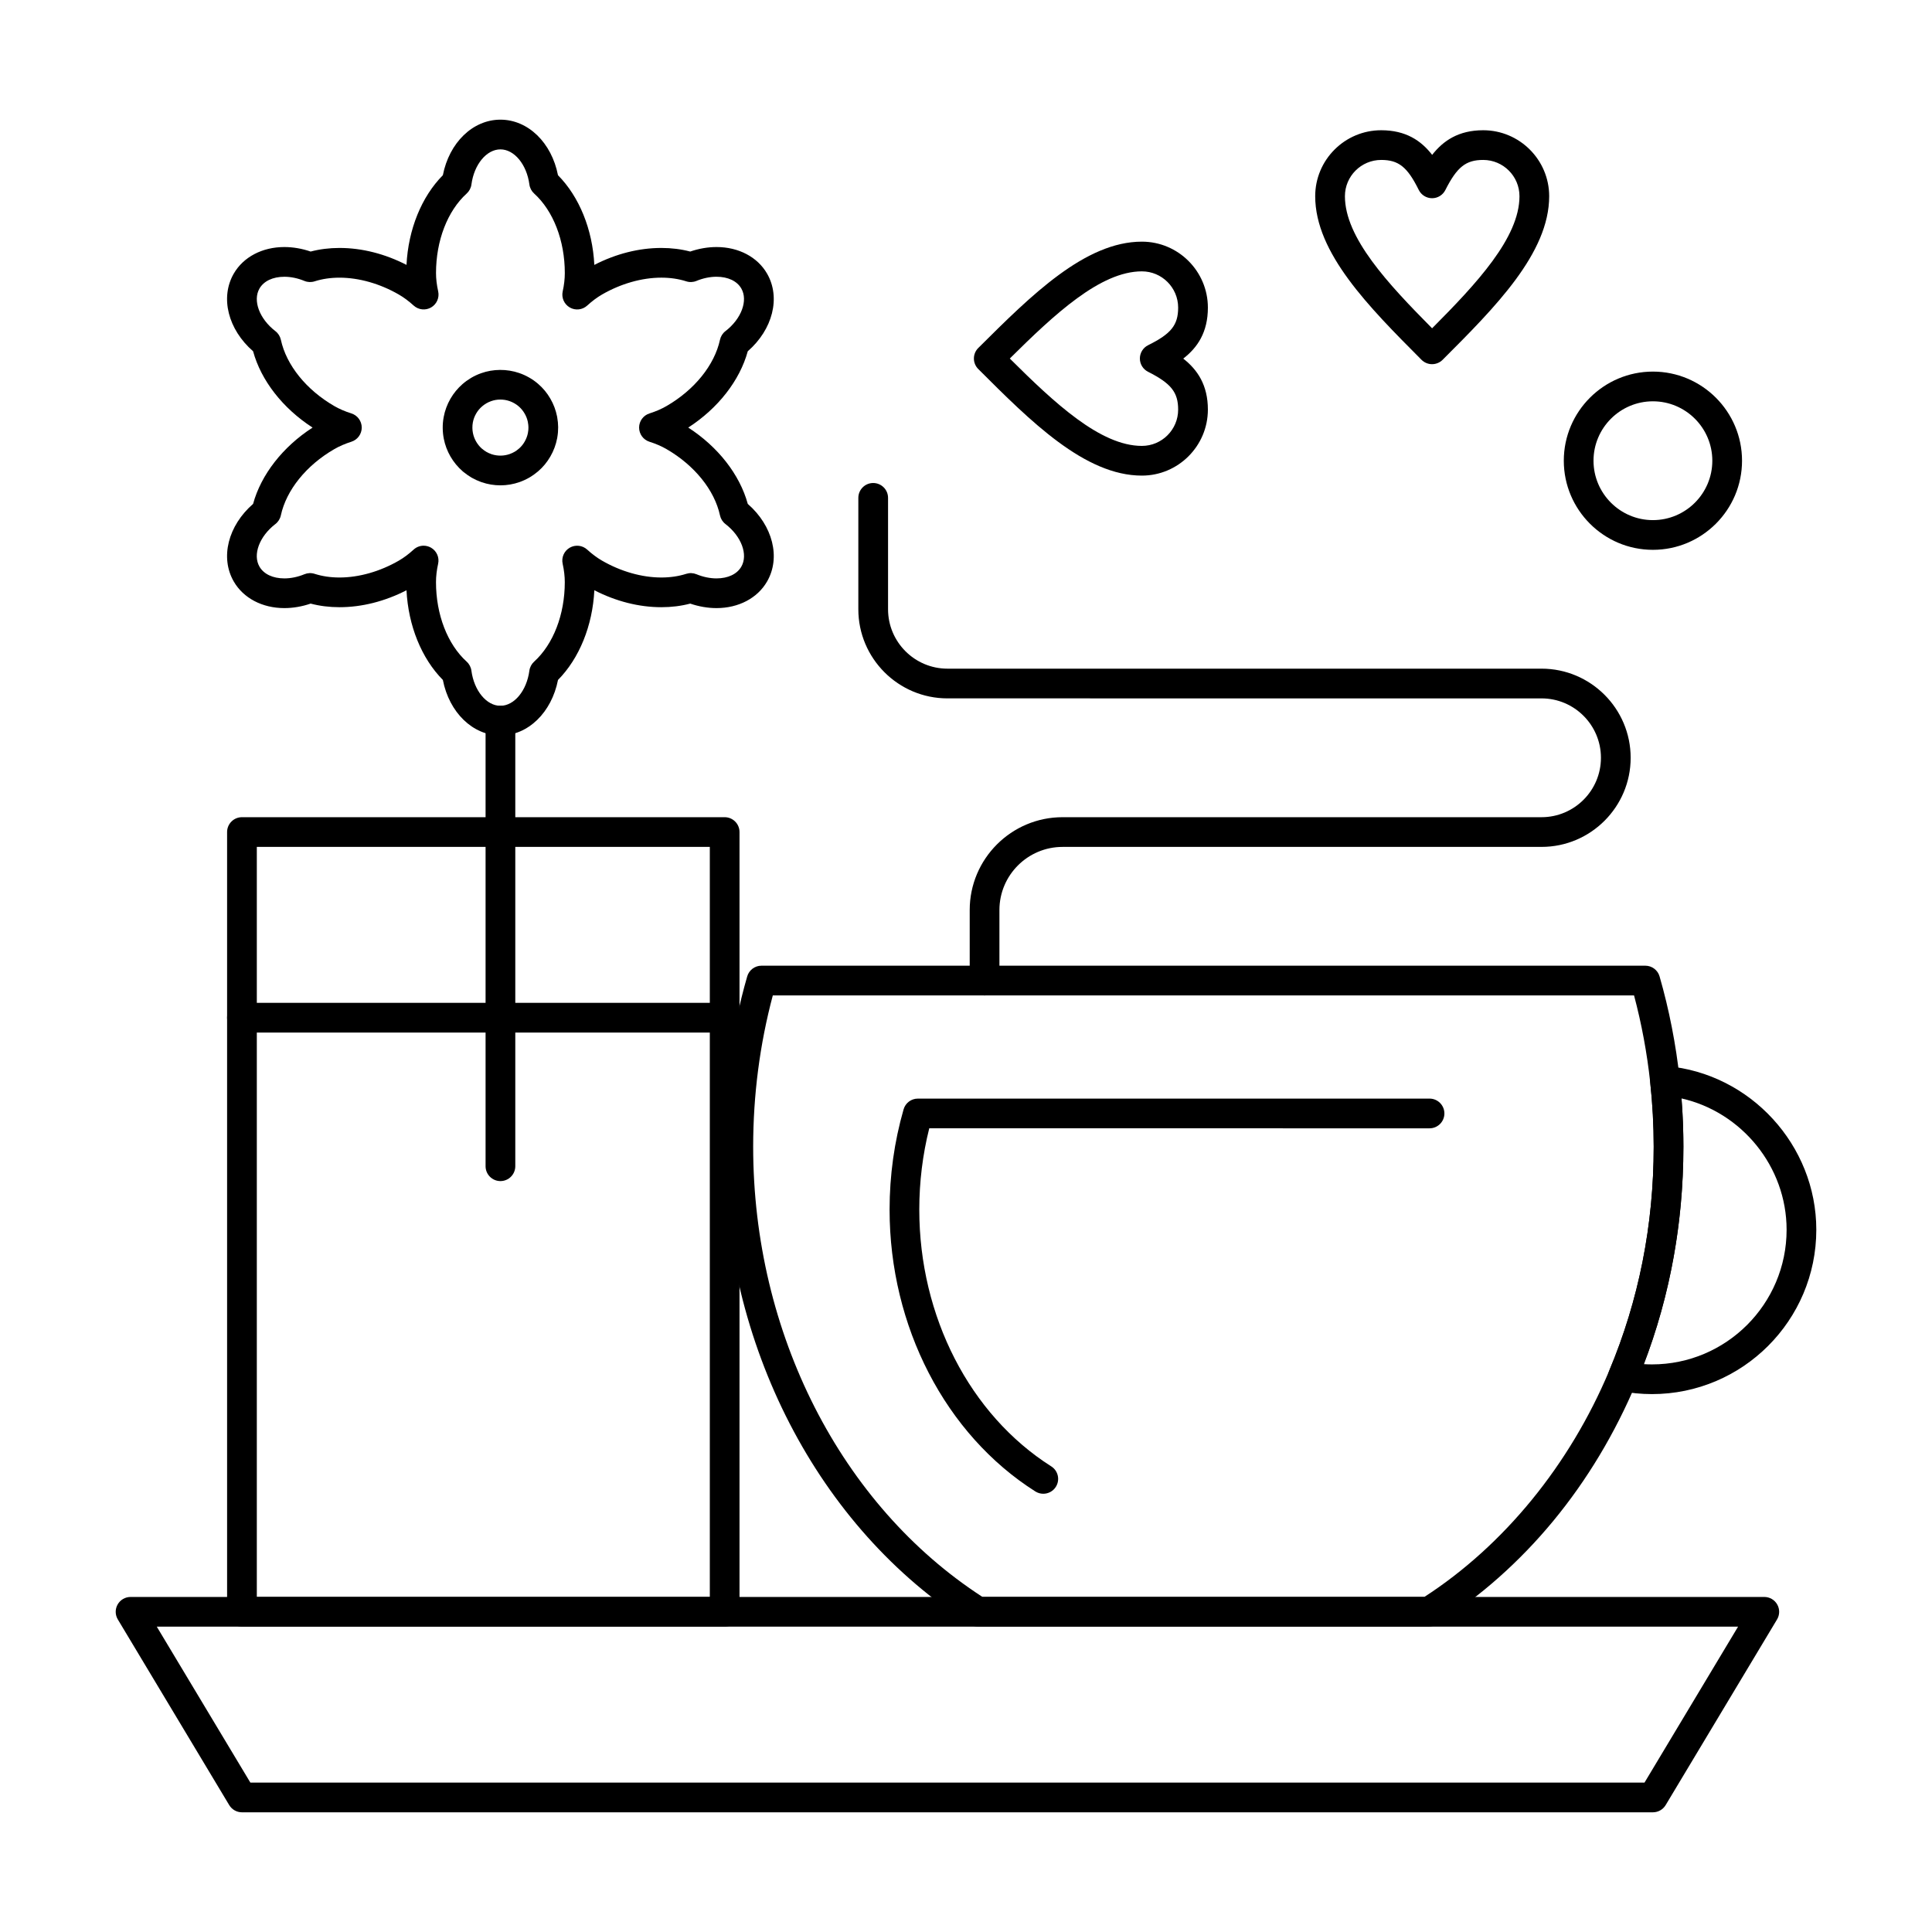 <?xml version="1.0" encoding="UTF-8"?>
<!-- Uploaded to: ICON Repo, www.svgrepo.com, Generator: ICON Repo Mixer Tools -->
<svg fill="#000000" width="800px" height="800px" version="1.1" viewBox="144 144 512 512" xmlns="http://www.w3.org/2000/svg">
 <g>
  <path d="m276.62 338.91c-7.336 0-13.578-6.109-15.258-14.719-5.656-5.715-9.164-14.379-9.637-23.766-5.727 2.941-11.82 4.488-17.758 4.488-2.676 0-5.242-0.32-7.644-0.953-2.289 0.781-4.672 1.191-6.961 1.191-5.848 0-10.859-2.633-13.41-7.043-3.672-6.352-1.5-14.809 5.117-20.57 2.121-7.758 7.871-15.129 15.766-20.227-7.894-5.098-13.648-12.469-15.766-20.227-6.617-5.762-8.789-14.219-5.121-20.574 2.551-4.41 7.562-7.043 13.406-7.043 2.293 0 4.68 0.41 6.969 1.195 2.402-0.633 4.969-0.953 7.644-0.953 5.938 0 12.035 1.547 17.758 4.488 0.469-9.387 3.977-18.051 9.637-23.766 1.68-8.609 7.918-14.719 15.258-14.719 7.332 0 13.57 6.109 15.25 14.719 5.656 5.715 9.164 14.383 9.633 23.77 5.723-2.945 11.824-4.492 17.766-4.492 2.676 0 5.238 0.32 7.644 0.953 2.293-0.785 4.676-1.195 6.969-1.195 5.848 0 10.855 2.633 13.398 7.043 3.668 6.356 1.5 14.816-5.113 20.574-2.125 7.758-7.883 15.129-15.773 20.227 7.891 5.094 13.648 12.469 15.773 20.227 6.617 5.762 8.785 14.219 5.113 20.57-2.543 4.406-7.555 7.043-13.402 7.043-2.289 0-4.672-0.41-6.961-1.191-2.402 0.633-4.969 0.953-7.644 0.953-5.938 0-12.039-1.547-17.766-4.492-0.469 9.387-3.977 18.055-9.633 23.77-1.688 8.613-7.922 14.719-15.254 14.719zm-20.352-50.293c0.676 0 1.355 0.176 1.973 0.531 1.484 0.859 2.242 2.586 1.867 4.262-0.375 1.684-0.566 3.32-0.566 4.859 0 8.582 3.039 16.461 8.129 21.074 0.691 0.625 1.137 1.477 1.258 2.398 0.703 5.301 4.008 9.301 7.684 9.301 3.672 0 6.973-3.996 7.676-9.301 0.121-0.922 0.57-1.773 1.258-2.398 5.09-4.613 8.129-12.492 8.129-21.074 0-1.531-0.191-3.168-0.566-4.863-0.371-1.676 0.387-3.398 1.871-4.258 1.488-0.859 3.356-0.656 4.625 0.496 1.301 1.188 2.625 2.172 3.938 2.93 4.992 2.883 10.574 4.469 15.719 4.469 2.371 0 4.59-0.328 6.598-0.973 0.887-0.285 1.844-0.246 2.707 0.109 1.746 0.719 3.578 1.102 5.301 1.102 3.047 0 5.449-1.133 6.586-3.106 1.844-3.184 0.035-8.043-4.203-11.301-0.738-0.566-1.25-1.375-1.445-2.285-1.457-6.719-6.766-13.293-14.195-17.582-1.309-0.758-2.816-1.41-4.496-1.941-1.637-0.52-2.746-2.039-2.746-3.754s1.113-3.234 2.75-3.75c1.66-0.527 3.172-1.18 4.488-1.941 7.43-4.289 12.738-10.863 14.195-17.582 0.199-0.91 0.711-1.719 1.445-2.285 4.234-3.258 6.043-8.121 4.203-11.309-1.137-1.973-3.535-3.106-6.578-3.106-1.723 0-3.559 0.383-5.305 1.105-0.859 0.359-1.82 0.398-2.707 0.109-2.008-0.645-4.227-0.973-6.598-0.973-5.144 0-10.727 1.586-15.719 4.469-1.312 0.758-2.598 1.715-3.93 2.93-1.266 1.156-3.133 1.359-4.617 0.504s-2.246-2.574-1.879-4.25c0.379-1.73 0.562-3.324 0.562-4.875 0-8.582-3.039-16.461-8.129-21.074-0.691-0.625-1.137-1.477-1.258-2.398-0.703-5.301-4.004-9.301-7.676-9.301-3.68 0-6.981 3.996-7.684 9.301-0.121 0.922-0.57 1.773-1.258 2.398-5.09 4.613-8.129 12.492-8.129 21.074 0 1.52 0.188 3.109 0.574 4.859 0.367 1.672-0.387 3.394-1.867 4.254-1.484 0.859-3.352 0.66-4.621-0.488-1.324-1.203-2.617-2.16-3.945-2.93-4.988-2.879-10.57-4.469-15.715-4.469-2.371 0-4.59 0.328-6.598 0.973-0.887 0.285-1.848 0.246-2.707-0.109-1.746-0.723-3.582-1.105-5.309-1.105-3.043 0-5.445 1.133-6.59 3.109-1.836 3.184-0.027 8.043 4.215 11.305 0.738 0.566 1.25 1.379 1.449 2.289 1.453 6.719 6.754 13.289 14.184 17.578 1.32 0.762 2.832 1.41 4.488 1.93 1.637 0.512 2.754 2.027 2.758 3.746 0.004 1.719-1.105 3.238-2.742 3.762-1.699 0.543-3.172 1.18-4.508 1.949-7.434 4.289-12.734 10.863-14.188 17.578-0.195 0.91-0.711 1.723-1.449 2.289-4.238 3.262-6.051 8.117-4.211 11.297 1.145 1.977 3.547 3.109 6.598 3.109 1.723 0 3.559-0.379 5.305-1.102 0.859-0.355 1.82-0.395 2.707-0.109 2.008 0.645 4.227 0.973 6.598 0.973 5.144 0 10.727-1.586 15.719-4.469 1.301-0.754 2.625-1.738 3.926-2.93 0.742-0.68 1.695-1.031 2.652-1.031z"/>
  <path d="m276.62 272.62c-1.691 0-3.363-0.277-4.965-0.828-0.059-0.02-0.117-0.043-0.176-0.062-0.832-0.301-1.633-0.664-2.387-1.09-0.02-0.012-0.125-0.07-0.145-0.082-0.703-0.414-1.375-0.883-2.004-1.395-0.098-0.07-0.191-0.145-0.285-0.223-1.316-1.141-2.422-2.477-3.285-3.969-0.852-1.477-1.445-3.062-1.766-4.719-0.176-0.887-0.27-1.828-0.281-2.781-0.012-1 0.074-1.992 0.254-2.945 0.309-1.688 0.914-3.328 1.793-4.856 0.844-1.465 1.922-2.769 3.195-3.883 0.676-0.59 1.438-1.137 2.254-1.629 0.852-0.504 1.754-0.93 2.695-1.258 3.156-1.133 6.809-1.168 10.066-0.047 0.902 0.309 1.766 0.695 2.559 1.152 0.031 0.02 0.062 0.035 0.098 0.055v-0.004c0.816 0.465 1.598 1.016 2.32 1.633 1.328 1.129 2.445 2.477 3.309 3.992 0.832 1.434 1.43 3.019 1.762 4.691 0.02 0.09 0.031 0.176 0.043 0.266 0.152 0.844 0.234 1.695 0.242 2.535 0.008 0.895-0.062 1.789-0.215 2.672-0.012 0.09-0.023 0.18-0.043 0.27-0.32 1.707-0.926 3.34-1.801 4.852-0.852 1.484-1.934 2.801-3.215 3.902-0.059 0.051-0.113 0.098-0.176 0.145-0.66 0.559-1.359 1.055-2.082 1.484-0.859 0.5-1.742 0.914-2.652 1.238-1.656 0.586-3.371 0.883-5.113 0.883zm-2.309-8.238c1.555 0.504 3.246 0.484 4.781-0.062 0.445-0.16 0.891-0.367 1.309-0.609 0.359-0.211 0.73-0.484 1.086-0.797 0.047-0.043 0.098-0.082 0.148-0.121 0.547-0.496 1.02-1.086 1.402-1.754 0.398-0.691 0.684-1.422 0.844-2.184 0.008-0.066 0.02-0.137 0.035-0.203 0.09-0.465 0.133-0.934 0.125-1.398-0.004-0.445-0.051-0.887-0.145-1.352-0.012-0.059-0.023-0.121-0.031-0.18-0.168-0.758-0.438-1.449-0.824-2.113-0.426-0.742-0.961-1.387-1.605-1.938-0.352-0.301-0.715-0.559-1.09-0.77-0.004-0.004-0.012-0.008-0.016-0.012-0.039-0.02-0.07-0.039-0.098-0.055-0.359-0.207-0.766-0.391-1.207-0.543-1.594-0.551-3.359-0.531-4.883 0.02-0.473 0.168-0.898 0.363-1.293 0.598-0.41 0.246-0.793 0.52-1.121 0.809-0.617 0.539-1.141 1.172-1.547 1.883-0.43 0.742-0.723 1.531-0.871 2.348-0.086 0.469-0.129 0.945-0.121 1.434 0.004 0.469 0.051 0.926 0.137 1.355 0.156 0.809 0.445 1.578 0.859 2.293 0.383 0.664 0.871 1.27 1.445 1.797 0.059 0.043 0.113 0.09 0.172 0.137 0.332 0.285 0.695 0.543 1.078 0.773 0.016 0.008 0.027 0.016 0.031 0.02 0.438 0.246 0.859 0.434 1.316 0.594 0.023 0.012 0.055 0.02 0.082 0.031z"/>
  <path d="m581.78 513.45c-2.812 0-5.652-0.277-8.441-0.824-1.16-0.227-2.156-0.965-2.715-2.012-0.555-1.047-0.613-2.285-0.156-3.375 7.816-18.605 11.781-38.574 11.781-59.355 0-5.668-0.309-11.395-0.922-17.023-0.125-1.168 0.277-2.336 1.102-3.176 0.824-0.84 1.98-1.27 3.152-1.168 22.293 1.93 39.758 20.984 39.758 43.379 0 24.02-19.539 43.555-43.559 43.555zm-2.137-7.934c0.715 0.043 1.43 0.066 2.141 0.066 19.676 0 35.684-16.008 35.684-35.684 0-16.73-11.898-31.188-27.84-34.801 0.328 4.254 0.496 8.539 0.496 12.793-0.004 20.062-3.523 39.422-10.48 57.625z"/>
  <path d="m522.62 575.08h-119.41c-0.746 0-1.477-0.211-2.109-0.613-40.332-25.566-65.387-74.07-65.387-126.59 0-15.398 2.121-30.574 6.301-45.109 0.484-1.688 2.027-2.848 3.781-2.848h234.23c1.754 0 3.297 1.16 3.781 2.848 2.539 8.824 4.332 17.988 5.336 27.234 0.641 5.91 0.965 11.922 0.965 17.871 0 21.832-4.168 42.828-12.395 62.402-11.457 27.273-29.781 49.469-52.992 64.18-0.625 0.406-1.355 0.621-2.102 0.621zm-118.25-7.875h117.1c21.102-13.676 38.477-34.93 48.996-59.969 7.816-18.605 11.781-38.574 11.781-59.355 0-5.668-0.309-11.395-0.922-17.023-0.848-7.809-2.285-15.551-4.285-23.059h-228.24c-3.453 12.957-5.203 26.426-5.203 40.086-0.004 49.422 23.254 95.023 60.773 119.32z"/>
  <path d="m420.48 539.86c-0.719 0-1.449-0.199-2.106-0.613-23.824-15.105-38.625-43.723-38.625-74.684 0-9.066 1.25-18.008 3.711-26.574 0.484-1.688 2.027-2.848 3.781-2.848h135.6c2.172 0 3.938 1.762 3.938 3.938 0 2.172-1.762 3.938-3.938 3.938l-132.58-0.004c-1.754 6.984-2.641 14.219-2.641 21.551 0 28.293 13.398 54.363 34.969 68.039 1.836 1.164 2.383 3.594 1.215 5.434-0.746 1.18-2.023 1.824-3.328 1.824z"/>
  <path d="m582.04 624.28h-373.92c-1.383 0-2.664-0.727-3.375-1.91l-29.52-49.199c-0.73-1.215-0.75-2.731-0.051-3.965s2.008-1.996 3.426-1.996h432.96c1.418 0 2.727 0.762 3.426 1.996s0.68 2.75-0.051 3.965l-29.52 49.199c-0.711 1.184-1.992 1.91-3.375 1.91zm-371.69-7.871h369.46l24.797-41.328h-419.06z"/>
  <path d="m404.92 407.8c-2.172 0-3.938-1.762-3.938-3.938v-18.695c0-13.566 11.035-24.602 24.602-24.602h126.94c8.68 0 15.742-7.062 15.742-15.742 0-8.68-7.062-15.742-15.742-15.742l-157.44-0.004c-13.023 0-23.617-10.594-23.617-23.617v-29.52c0-2.172 1.762-3.938 3.938-3.938 2.172 0 3.938 1.762 3.938 3.938v29.52c0 8.68 7.062 15.742 15.742 15.742h157.44c13.02 0 23.617 10.594 23.617 23.617 0 13.023-10.594 23.617-23.617 23.617l-126.94 0.004c-9.223 0-16.727 7.504-16.727 16.727v18.695c0 2.176-1.762 3.938-3.938 3.938z"/>
  <path d="m446.61 270.04c-15.109 0-29.473-14.363-43.363-28.25-0.738-0.738-1.156-1.742-1.152-2.789 0-1.047 0.418-2.047 1.16-2.785l0.207-0.203c13.82-13.75 28.113-27.973 43.152-27.973 9.641 0 17.488 7.844 17.488 17.484 0 6.527-2.75 10.582-6.527 13.508 3.777 2.953 6.527 7.023 6.527 13.523-0.008 9.641-7.852 17.484-17.492 17.484zm-35.004-31.027c11.879 11.82 24.016 23.156 35.004 23.156 5.301 0 9.613-4.312 9.613-9.613 0-4.602-1.867-6.945-7.984-10.035-1.332-0.672-2.168-2.039-2.16-3.531s0.855-2.852 2.191-3.512c6.098-3.016 7.953-5.344 7.953-9.953 0-5.301-4.312-9.613-9.613-9.613-10.988 0-23.133 11.336-35.004 23.102z"/>
  <path d="m523.51 240.51h-0.004c-1.047 0-2.051-0.418-2.789-1.156l-0.207-0.207c-13.75-13.82-27.969-28.113-27.969-43.148 0-9.641 7.844-17.484 17.488-17.484 6.527 0 10.582 2.75 13.508 6.527 2.953-3.777 7.023-6.527 13.523-6.527 9.641 0 17.488 7.844 17.488 17.484 0 15.109-14.359 29.473-28.246 43.359-0.742 0.738-1.746 1.152-2.793 1.152zm-13.48-54.125c-5.301 0-9.613 4.312-9.613 9.613 0 10.988 11.34 23.129 23.102 35.004 11.816-11.875 23.156-24.016 23.156-35.004 0-5.301-4.312-9.613-9.613-9.613-4.602 0-6.945 1.867-10.035 7.984-0.672 1.328-2.027 2.16-3.512 2.16h-0.016c-1.492-0.008-2.852-0.855-3.512-2.191-3.019-6.098-5.348-7.953-9.957-7.953z"/>
  <path d="m336.04 575.08h-127.92c-2.172 0-3.938-1.762-3.938-3.938v-206.64c0-2.172 1.762-3.938 3.938-3.938h127.92c2.172 0 3.938 1.762 3.938 3.938v206.64c-0.004 2.172-1.766 3.938-3.938 3.938zm-123.98-7.875h120.05v-198.77l-120.05 0.004z"/>
  <path d="m276.62 457c-2.172 0-3.938-1.762-3.938-3.938v-118.08c0-2.172 1.762-3.938 3.938-3.938 2.172 0 3.938 1.762 3.938 3.938v118.08c-0.004 2.176-1.766 3.938-3.938 3.938z"/>
  <path d="m336.04 417.64h-127.92c-2.172 0-3.938-1.762-3.938-3.938 0-2.172 1.762-3.938 3.938-3.938h127.92c2.172 0 3.938 1.762 3.938 3.938-0.004 2.176-1.766 3.938-3.938 3.938z"/>
  <path d="m582.04 289.71c-13.02 0-23.617-10.594-23.617-23.617 0-13.023 10.594-23.617 23.617-23.617 13.02 0 23.617 10.594 23.617 23.617 0 13.023-10.598 23.617-23.617 23.617zm0-39.359c-8.68 0-15.742 7.062-15.742 15.742 0 8.68 7.062 15.742 15.742 15.742 8.68 0 15.742-7.062 15.742-15.742 0-8.68-7.062-15.742-15.742-15.742z"/>
 </g>
</svg>